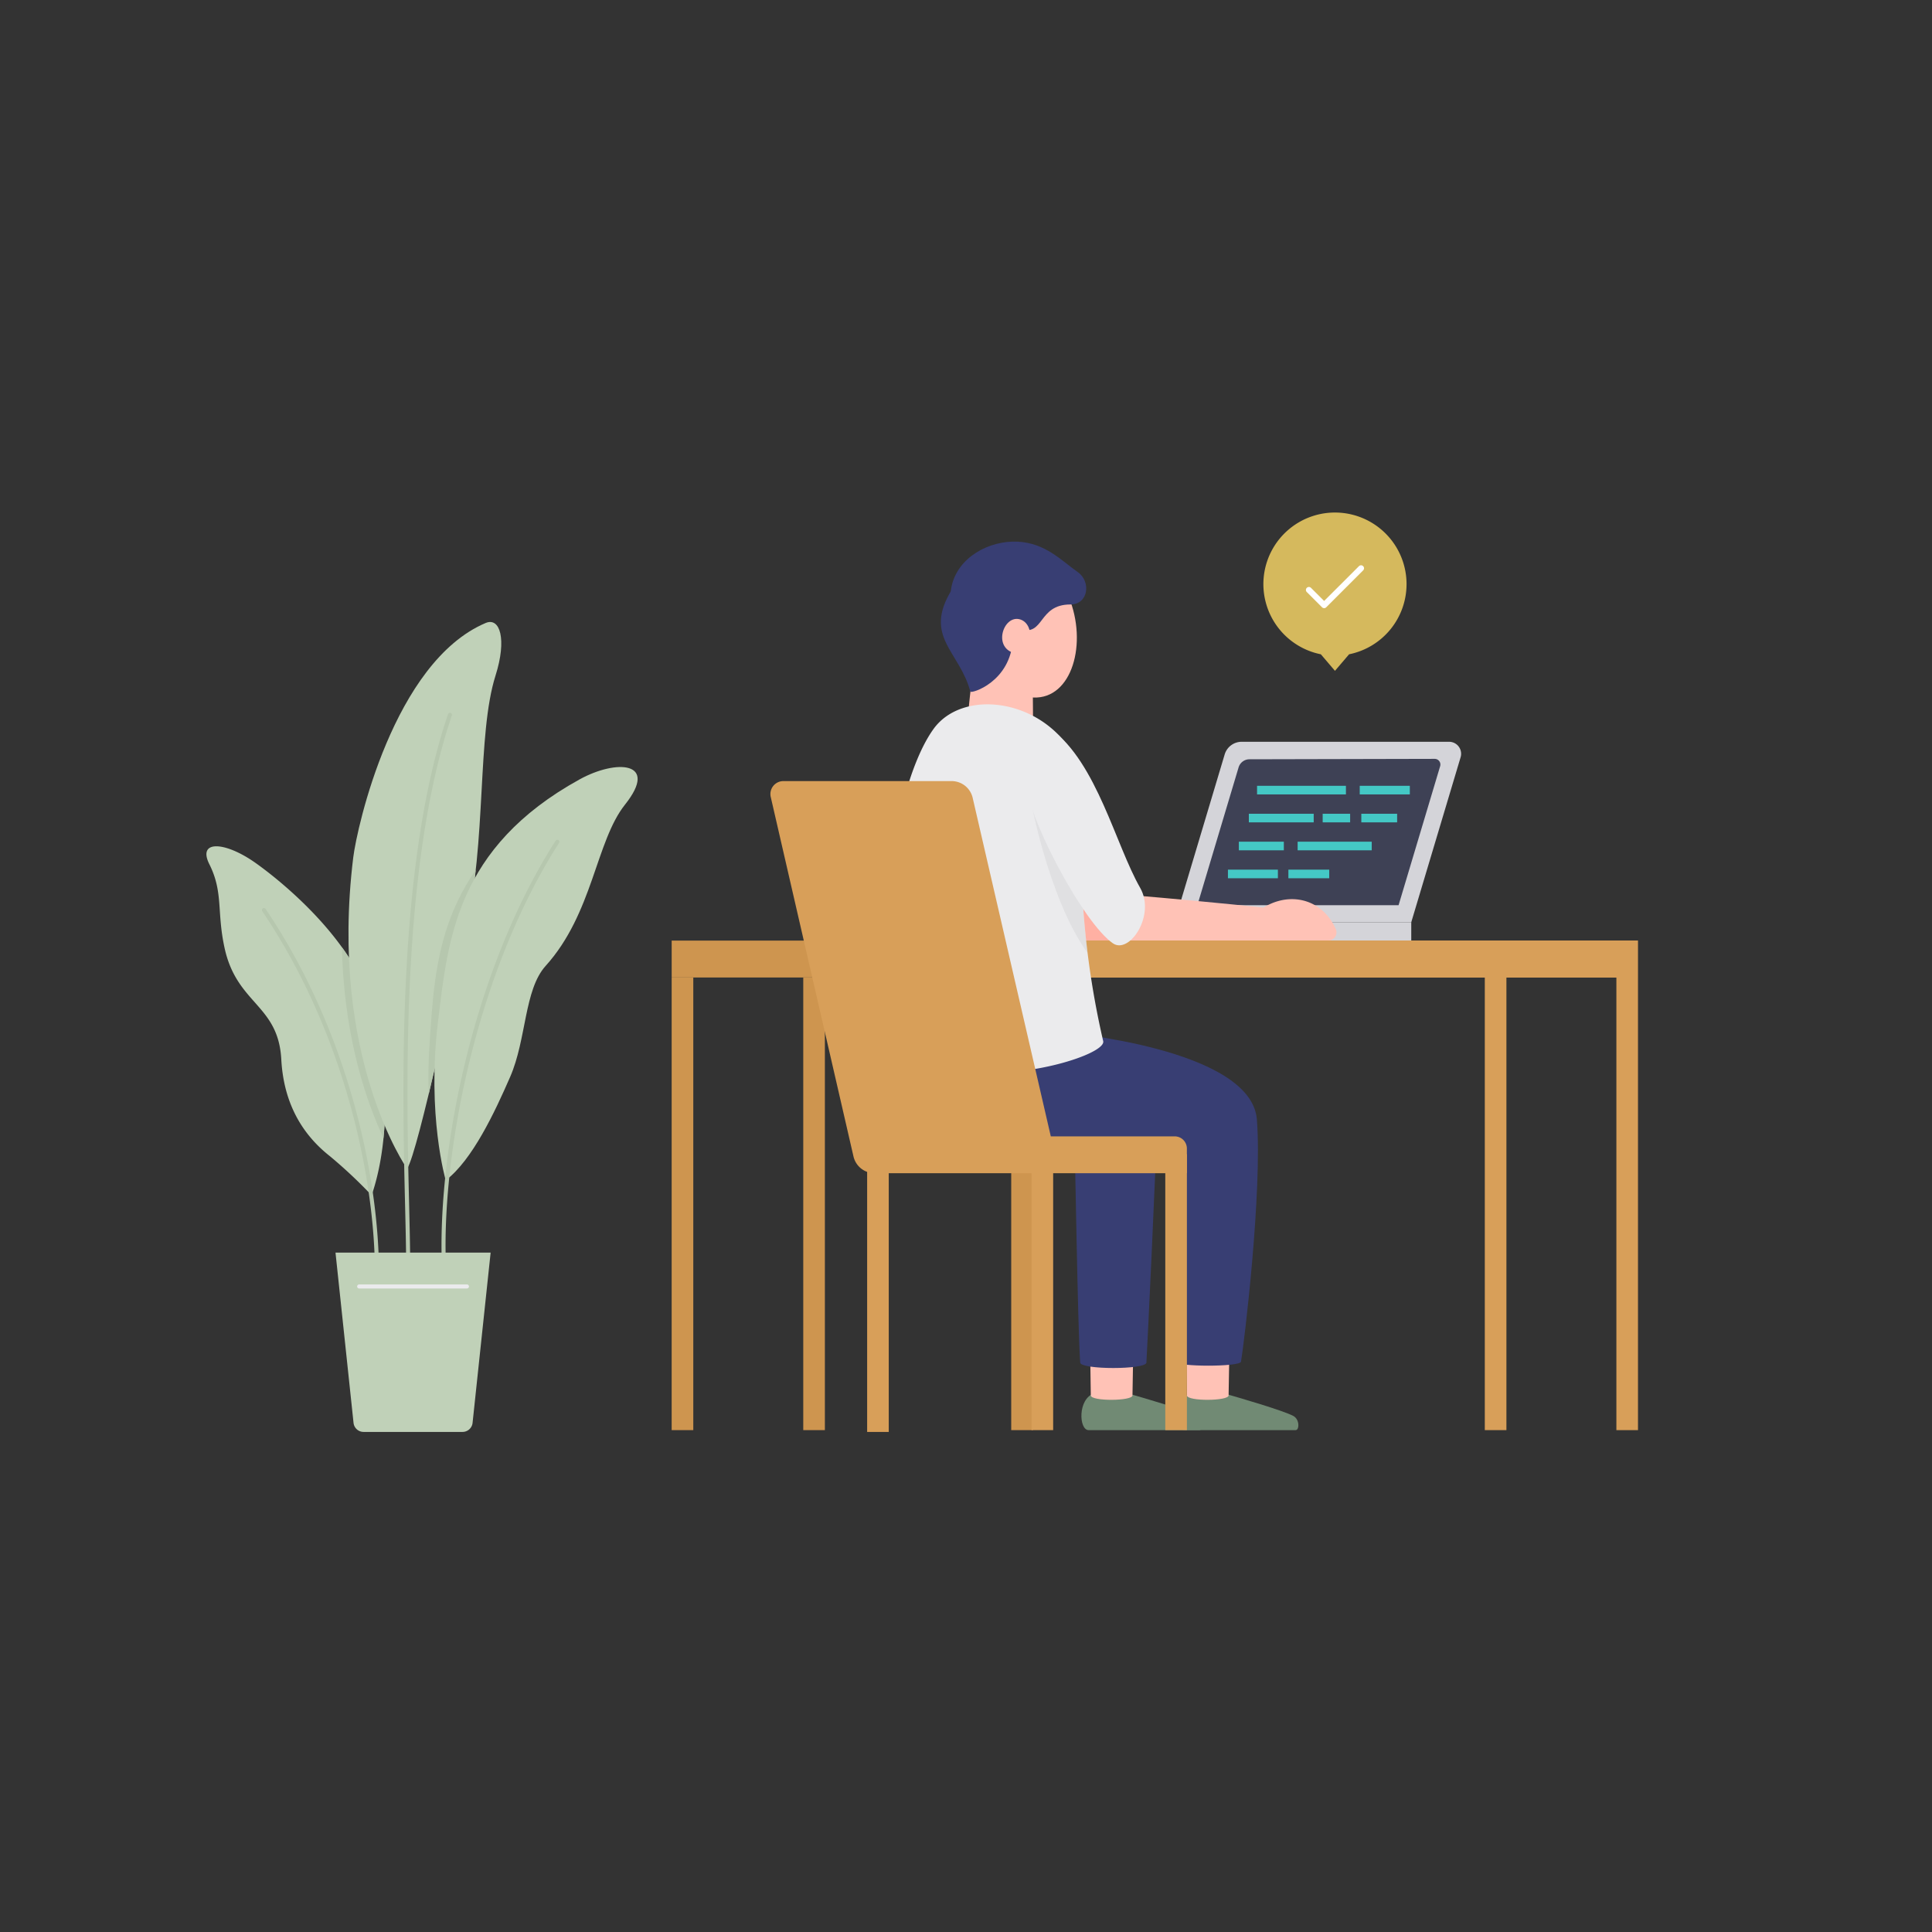 <svg xmlns="http://www.w3.org/2000/svg" xmlns:xlink="http://www.w3.org/1999/xlink" width="460" height="460" viewBox="0 0 460 460">
  <rect x="0" y="0" width="460" height="460" fill="#333333" stroke="none"/>
  <defs>
    <clipPath id="clip-path">
      <rect id="長方形_249" data-name="長方形 249" width="340.854" height="218.903" fill="none"/>
    </clipPath>
    <clipPath id="clip-path-2">
      <path id="パス_332" data-name="パス 332" d="M.7,61.785c3.377,6.758,1.713,11.283,3.636,20.01,2.95,13.373,12.782,13.373,13.49,26.453.515,9.5,4.254,17.293,11.58,23.057a114.755,114.755,0,0,1,9.927,9.311c4.255-12.374,4.385-30.262-.21-45.749C34.607,79.648,18.37,66.2,11.683,61.468c-3.641-2.577-7.117-3.95-9.315-3.95S-.75,58.884.7,61.785" transform="translate(0 -57.518)" fill="none"/>
    </clipPath>
    <clipPath id="clip-path-4">
      <path id="パス_335" data-name="パス 335" d="M57.139,19.106C35.234,28.395,26.5,67.715,25.616,74.927c-5.85,47.645,12.826,74.11,12.826,74.11,2.682-4.015,12.034-48.536,13.942-56.6,5.057-21.377,2.642-46.708,7.121-60.854,2.418-7.632,1.382-12.713-1.3-12.713a2.726,2.726,0,0,0-1.068.239" transform="translate(-24.482 -18.867)" fill="none"/>
    </clipPath>
    <clipPath id="clip-path-6">
      <path id="パス_358" data-name="パス 358" d="M128.3,38.934c-11.242,15.642-16.62,65.663-1.955,77.557,11.8,9.576,43.29.6,42.363-3.259A205.124,205.124,0,0,1,163.6,75.215c-.112-4.783,4.463-19.057-1.959-30.175a24.073,24.073,0,0,0-20.5-11.986c-5.213,0-10.011,1.943-12.841,5.88" transform="translate(-117.417 -33.054)" fill="none"/>
    </clipPath>
    <clipPath id="clip-path-7">
      <rect id="長方形_268" data-name="長方形 268" width="18.282" height="40.094" fill="none"/>
    </clipPath>
  </defs>
  <g id="グループ_538" data-name="グループ 538" transform="translate(11571 15312)">
    <rect id="長方形_139" data-name="長方形 139" width="460" height="460" transform="translate(-11571 -15312)" fill="none"/>
    <g id="グループ_111" data-name="グループ 111" transform="translate(-11521.854 -15189.968)">
      <g id="グループ_110" data-name="グループ 110" clip-path="url(#clip-path)">
        <path id="パス_330" data-name="パス 330" d="M39.334,140.616a114.645,114.645,0,0,0-9.926-9.311c-7.327-5.764-11.066-13.554-11.581-23.058C17.118,95.166,7.287,95.169,4.338,81.795,2.414,73.066,4.078,68.541.7,61.784c-2.9-5.807,3.711-5.464,10.983-.316,6.687,4.735,22.924,18.18,27.441,33.4,4.6,15.488,4.465,33.376.21,45.75" transform="translate(0 21.951)" fill="#c0d1b8"/>
      </g>
    </g>
    <g id="グループ_113" data-name="グループ 113" transform="translate(-11521.854 -15110.498)">
      <g id="グループ_112" data-name="グループ 112" clip-path="url(#clip-path-2)">
        <path id="パス_331" data-name="パス 331" d="M37.28,149.036S18.6,122.571,24.454,74.927c.886-7.212,9.618-46.534,31.522-55.823,3.438-1.456,5.083,3.9,2.367,12.475-4.481,14.147-2.064,39.476-7.121,60.854-1.908,8.066-11.26,52.588-13.942,56.6" transform="translate(8.899 -72.269)" fill="#b6c7ae"/>
      </g>
    </g>
    <g id="グループ_115" data-name="グループ 115" transform="translate(-11521.854 -15189.968)">
      <g id="グループ_114" data-name="グループ 114" clip-path="url(#clip-path)">
        <path id="パス_333" data-name="パス 333" d="M38.442,149.036S19.767,122.571,25.616,74.927C26.5,67.715,35.234,28.394,57.139,19.1c3.438-1.456,5.083,3.9,2.367,12.475-4.481,14.147-2.064,39.476-7.121,60.854-1.908,8.066-11.26,52.588-13.942,56.6" transform="translate(9.343 7.2)" fill="#c0d1b8"/>
      </g>
    </g>
    <g id="グループ_117" data-name="グループ 117" transform="translate(-11488.029 -15163.9)">
      <g id="グループ_116" data-name="グループ 116" clip-path="url(#clip-path-4)">
        <path id="パス_334" data-name="パス 334" d="M42.409,146.711s-5.386-15.246-3.884-37.694C39.825,89.57,40.508,67.5,69.032,49.66c8.474-5.3,18.756-5.329,11.129,5.4-6.49,9.133-6.186,26.262-16.779,39.38-4.822,5.97-3.569,17.627-6.991,26.829-3.178,8.545-7.933,20.327-13.982,25.439" transform="translate(-19.223 -8.444)" fill="#b6c7ae"/>
      </g>
    </g>
    <g id="グループ_119" data-name="グループ 119" transform="translate(-11521.854 -15189.968)">
      <g id="グループ_118" data-name="グループ 118" clip-path="url(#clip-path)">
        <path id="パス_336" data-name="パス 336" d="M35.07,165.53a.481.481,0,0,1-.481-.479c-.01-3.439-.115-7.875-.238-13.015-.678-28.474-1.941-81.477,10.219-117.2a.477.477,0,0,1,.612-.3.483.483,0,0,1,.3.611C33.378,70.708,34.638,123.6,35.315,152.013c.123,5.144.229,9.586.236,13.033a.48.48,0,0,1-.479.484Z" transform="translate(12.957 13.17)" fill="#b6c7ae"/>
        <path id="パス_337" data-name="パス 337" d="M36.964,155.788a.483.483,0,0,1-.484-.481c0-22.548-7.048-57.085-26.836-86.4a.482.482,0,0,1,.8-.54c19.909,29.494,27,64.248,27,86.939a.481.481,0,0,1-.481.481" transform="translate(3.649 26.012)" fill="#b6c7ae"/>
        <path id="パス_338" data-name="パス 338" d="M41.981,142.252s-4.546-15.517-1.824-37.85c2.358-19.346,4.243-41.347,33.7-57.6,8.75-4.83,19.018-4.3,10.818,6-6.977,8.765-7.609,25.886-18.9,38.406-5.14,5.7-4.524,17.407-8.442,26.409-3.639,8.36-9.03,19.864-15.349,24.639" transform="translate(14.994 16.736)" fill="#c0d1b8"/>
        <path id="パス_339" data-name="パス 339" d="M41.039,156.781a.481.481,0,0,1-.481-.468C39.823,129.833,48.006,87.338,67.7,56.6a.482.482,0,0,1,.811.52C48.927,87.686,40.791,129.949,41.52,156.286a.48.48,0,0,1-.467.495Z" transform="translate(15.462 21.518)" fill="#b6c7ae"/>
        <path id="パス_340" data-name="パス 340" d="M22.245,127.536H59.182l-4.3,40.539a2.41,2.41,0,0,1-2.4,2.155H28.94a2.409,2.409,0,0,1-2.4-2.155Z" transform="translate(8.49 48.673)" fill="#c0d1b8"/>
        <path id="パス_341" data-name="パス 341" d="M52.142,133.984h-25.7a.482.482,0,0,1,0-.963h25.7a.482.482,0,0,1,0,.963" transform="translate(9.909 50.767)" fill="#ebebed"/>
        <rect id="長方形_251" data-name="長方形 251" width="192.717" height="8.833" transform="translate(148.138 101.896)" fill="#d89f59"/>
        <rect id="長方形_252" data-name="長方形 252" width="5.145" height="107.746" transform="translate(335.709 110.729)" fill="#d89f59"/>
        <rect id="長方形_253" data-name="長方形 253" width="5.147" height="107.746" transform="translate(304.379 110.729)" fill="#d89f59"/>
        <rect id="長方形_254" data-name="長方形 254" width="51.392" height="8.783" transform="translate(110.777 101.921)" fill="#ce954f"/>
        <rect id="長方形_255" data-name="長方形 255" width="5.145" height="107.746" transform="translate(142.108 110.729)" fill="#ce954f"/>
        <rect id="長方形_256" data-name="長方形 256" width="5.147" height="107.746" transform="translate(110.776 110.729)" fill="#ce954f"/>
        <path id="パス_342" data-name="パス 342" d="M216.231,17.042A17.043,17.043,0,1,0,195.824,33.75l3.364,3.939,3.364-3.939a17.045,17.045,0,0,0,13.678-16.708" transform="translate(69.515 0)" fill="#d5b95d"/>
        <path id="パス_343" data-name="パス 343" d="M193.807,19.292a.706.706,0,0,1-.5-.206l-3.624-3.624a.7.7,0,0,1,1-1l3.125,3.124L202.1,9.3a.7.7,0,0,1,1,1l-8.79,8.791a.706.706,0,0,1-.5.206" transform="translate(72.313 3.469)" fill="#fff"/>
        <path id="パス_344" data-name="パス 344" d="M178.777,42.516l-11.954,39.96H223.2l11.752-39.288a2.862,2.862,0,0,0-2.741-3.682H182.82a4.22,4.22,0,0,0-4.043,3.011" transform="translate(63.667 15.077)" fill="#d4d4d9"/>
        <path id="パス_345" data-name="パス 345" d="M170.768,77.293l9.815-32.813a2.707,2.707,0,0,1,2.586-1.932l44.106-.1a1.353,1.353,0,0,1,1.3,1.741l-9.9,33.106Z" transform="translate(65.173 16.2)" fill="#3e4155"/>
        <rect id="長方形_257" data-name="長方形 257" width="47.856" height="4.344" transform="translate(239.013 97.552)" fill="#d4d4d9"/>
        <rect id="長方形_258" data-name="長方形 258" width="15.443" height="2.05" transform="translate(248.198 71.718)" fill="#44c8c5"/>
        <rect id="長方形_259" data-name="長方形 259" width="6.538" height="2.05" transform="translate(265.777 71.718)" fill="#44c8c5"/>
        <rect id="長方形_260" data-name="長方形 260" width="8.526" height="2.05" transform="translate(274.977 71.718)" fill="#44c8c5"/>
        <rect id="長方形_261" data-name="長方形 261" width="11.895" height="2.05" transform="translate(243.22 85.028)" fill="#44c8c5"/>
        <rect id="長方形_262" data-name="長方形 262" width="9.725" height="2.05" transform="translate(257.612 85.028)" fill="#44c8c5"/>
        <rect id="長方形_263" data-name="長方形 263" width="21.16" height="2.05" transform="translate(250.153 65.063)" fill="#44c8c5"/>
        <rect id="長方形_264" data-name="長方形 264" width="11.928" height="2.05" transform="translate(274.599 65.063)" fill="#44c8c5"/>
        <rect id="長方形_265" data-name="長方形 265" width="17.644" height="2.05" transform="translate(259.814 78.372)" fill="#44c8c5"/>
        <rect id="長方形_266" data-name="長方形 266" width="10.712" height="2.05" transform="translate(245.816 78.372)" fill="#44c8c5"/>
        <path id="パス_346" data-name="パス 346" d="M152.293,65.958c7.88.644,23.318,2.09,30.715,2.895,4.389.477,4.5,7.88,1.608,7.88H148.755c-2.964,0-4.341-11.417,3.538-10.774" transform="translate(55.879 25.163)" fill="#ffb0a3"/>
        <path id="パス_347" data-name="パス 347" d="M195.472,160.7h-26.42c-2.3-.012-2.657-7.477,1.394-8.791,3.053-.989,6.322-.442,9.167.388,1.951.568,12.822,3.7,15.307,5.028,1.549.825,1.451,3.381.551,3.375" transform="translate(63.868 57.773)" fill="#718a74"/>
        <path id="パス_348" data-name="パス 348" d="M179.213,142.154s-.214,10.72-.263,14.5c.048,1.366-9.922,1.447-9.922,0,0-1.857-.209-11.819-.209-15.115,0-2.414,10.393-.752,10.393.615" transform="translate(64.429 53.549)" fill="#ffc2b6"/>
        <path id="パス_349" data-name="パス 349" d="M156.9,89.85s44.972,3.764,46.3,20.779-3.029,53.384-3.784,57.656c-.224,1.268-15.451,1.257-15.5,0-.22-5.181-.6-47.2-.752-49.531-.166-2.613-46.4,1.116-55.06-5.67-5.008-3.927-7.078-14.792-3.091-20.615,4.254-6.217,31.886-2.618,31.886-2.618" transform="translate(46.912 33.895)" fill="#383e73"/>
        <path id="パス_350" data-name="パス 350" d="M178.905,160.7h-26.42c-2.3-.012-2.656-7.477,1.394-8.791,3.053-.989,6.322-.442,9.167.388,1.951.568,12.822,3.7,15.307,5.028,1.549.825,1.451,3.381.551,3.375" transform="translate(57.546 57.773)" fill="#718a74"/>
        <path id="パス_351" data-name="パス 351" d="M162.647,142.154s-.214,10.72-.263,14.5c.048,1.366-9.922,1.447-9.922,0,0-1.857-.209-11.819-.209-15.115,0-2.414,10.393-.752,10.393.615" transform="translate(58.107 53.549)" fill="#ffc2b6"/>
        <path id="パス_352" data-name="パス 352" d="M157.446,93.561c9.373-.5,12.232,5.813,12.013,12.721-.529,16.784-2.345,54.592-2.671,60.425-.1,1.708-15.643,1.708-15.762,0-.624-8.995-1.2-50.311-1.355-52.827-.178-2.821-2.119-19.787,7.775-20.318" transform="translate(57.018 35.696)" fill="#383e73"/>
        <path id="パス_353" data-name="パス 353" d="M155.311,18.339c3.538,11.256-1.072,23.8-10.936,21.656s-15.759-16.831-7.4-25.623,16.251-2.657,18.333,3.967" transform="translate(50.754 3.819)" fill="#ffc2b6"/>
        <path id="パス_354" data-name="パス 354" d="M128.435,15.8c1.448-7.075,9.006-11.1,15.759-10.774,6.619.315,10.412,4.506,14.312,7.236,3.216,2.252,2.573,7.719-1.769,7.719-7.78,0-6.111,7.719-12.06,5.843-5.669-1.786-17.972-1.567-16.243-10.024" transform="translate(48.953 1.91)" fill="#383e73"/>
        <path id="パス_355" data-name="パス 355" d="M146.778,30.387s.108,11.472.108,16.939c0,4.289-16.18,2.52-15.975-2.412.214-5.145,1.47-15.624,1.822-18.439.428-3.431,13.616-1.662,14.044,3.913" transform="translate(49.961 9.435)" fill="#ffc2b6"/>
        <path id="パス_356" data-name="パス 356" d="M128.3,38.934c6.915-9.62,25.581-7.332,33.343,6.107,6.422,11.117,1.849,25.39,1.959,30.174a205.269,205.269,0,0,0,5.105,38.019c.928,3.855-30.556,12.834-42.363,3.258-14.665-11.893-9.287-61.916,1.955-77.557" transform="translate(44.811 12.615)" fill="#ebebed"/>
      </g>
    </g>
    <g id="グループ_124" data-name="グループ 124" transform="translate(-11359.627 -15144.299)">
      <g id="グループ_123" data-name="グループ 123" clip-path="url(#clip-path-6)">
        <g id="グループ_122" data-name="グループ 122" transform="translate(34.075 22.989)" opacity="0.05" style="mix-blend-mode: multiply;isolation: isolate">
          <g id="グループ_121" data-name="グループ 121">
            <g id="グループ_120" data-name="グループ 120" clip-path="url(#clip-path-7)">
              <path id="パス_357" data-name="パス 357" d="M142.079,49.693s4.952,27.167,15.792,39.078c6.3,6.921-1.339-23.822-1.339-23.822Z" transform="translate(-142.079 -49.693)"/>
            </g>
          </g>
        </g>
      </g>
    </g>
    <g id="グループ_126" data-name="グループ 126" transform="translate(-11521.854 -15189.968)">
      <g id="グループ_125" data-name="グループ 125" clip-path="url(#clip-path)">
        <path id="パス_359" data-name="パス 359" d="M129.085,14.41c-6.753,11.1,1.93,14.473,4.5,24.122.149.557,9.648-2.252,10.132-12.544.416-8.894-8.547-21.579-14.634-11.578" transform="translate(48.303 4.101)" fill="#383e73"/>
        <path id="パス_360" data-name="パス 360" d="M141.43,18.459c-4.088-1.285-6.843,7.252-.752,8.148,3.645.536,4.5-6.968.752-8.148" transform="translate(52.334 6.995)" fill="#ffc2b6"/>
        <path id="パス_361" data-name="パス 361" d="M161.205,65.958c7.88.644,23.318,2.09,30.715,2.895,4.389.477,4.5,7.88,1.608,7.88H157.667c-2.964,0-4.341-11.417,3.538-10.774" transform="translate(59.28 25.163)" fill="#ffc2b6"/>
        <path id="パス_362" data-name="パス 362" d="M147.265,37.595c10.916,8.148,15.316,27.536,21.182,37.8,3.765,6.588-2.607,15.968-6.517,13.2C154.909,83.621,143.137,61,141.725,52.91c-1.275-7.313-.814-20.057,5.54-15.316" transform="translate(53.87 13.954)" fill="#ebebed"/>
        <path id="パス_363" data-name="パス 363" d="M181.332,69.875c6.889-5.58,15.61-3.783,19,3.909a1.938,1.938,0,0,1-1.793,2.685H181.332s-3.663-3.627,0-6.593" transform="translate(68.583 25.427)" fill="#ffc2b6"/>
        <rect id="長方形_269" data-name="長方形 269" width="5.147" height="67.828" transform="translate(191.622 150.647)" fill="#ce954f"/>
        <rect id="長方形_270" data-name="長方形 270" width="5.147" height="65.718" transform="translate(228.303 152.757)" fill="#d89f59"/>
        <rect id="長方形_271" data-name="長方形 271" width="5.147" height="67.828" transform="translate(196.459 150.647)" fill="#d89f59"/>
        <rect id="長方形_272" data-name="長方形 272" width="5.145" height="67.828" transform="translate(157.317 151.076)" fill="#d89f59"/>
        <path id="パス_364" data-name="パス 364" d="M163.954,130.868h29.5a2.9,2.9,0,0,1,2.9,2.9v5.869H121.987a5.145,5.145,0,0,1-5.015-3.992l-19.7-85.586a3.088,3.088,0,0,1,3.009-3.78h40.057a5.146,5.146,0,0,1,5.014,3.989Z" transform="translate(37.091 17.663)" fill="#d89f59"/>
      </g>
    </g>
    <rect id="長方形_274" data-name="長方形 274" width="340.854" height="218.903" transform="translate(-11521.854 -15189.968)" fill="none"/>
  </g>
</svg>
